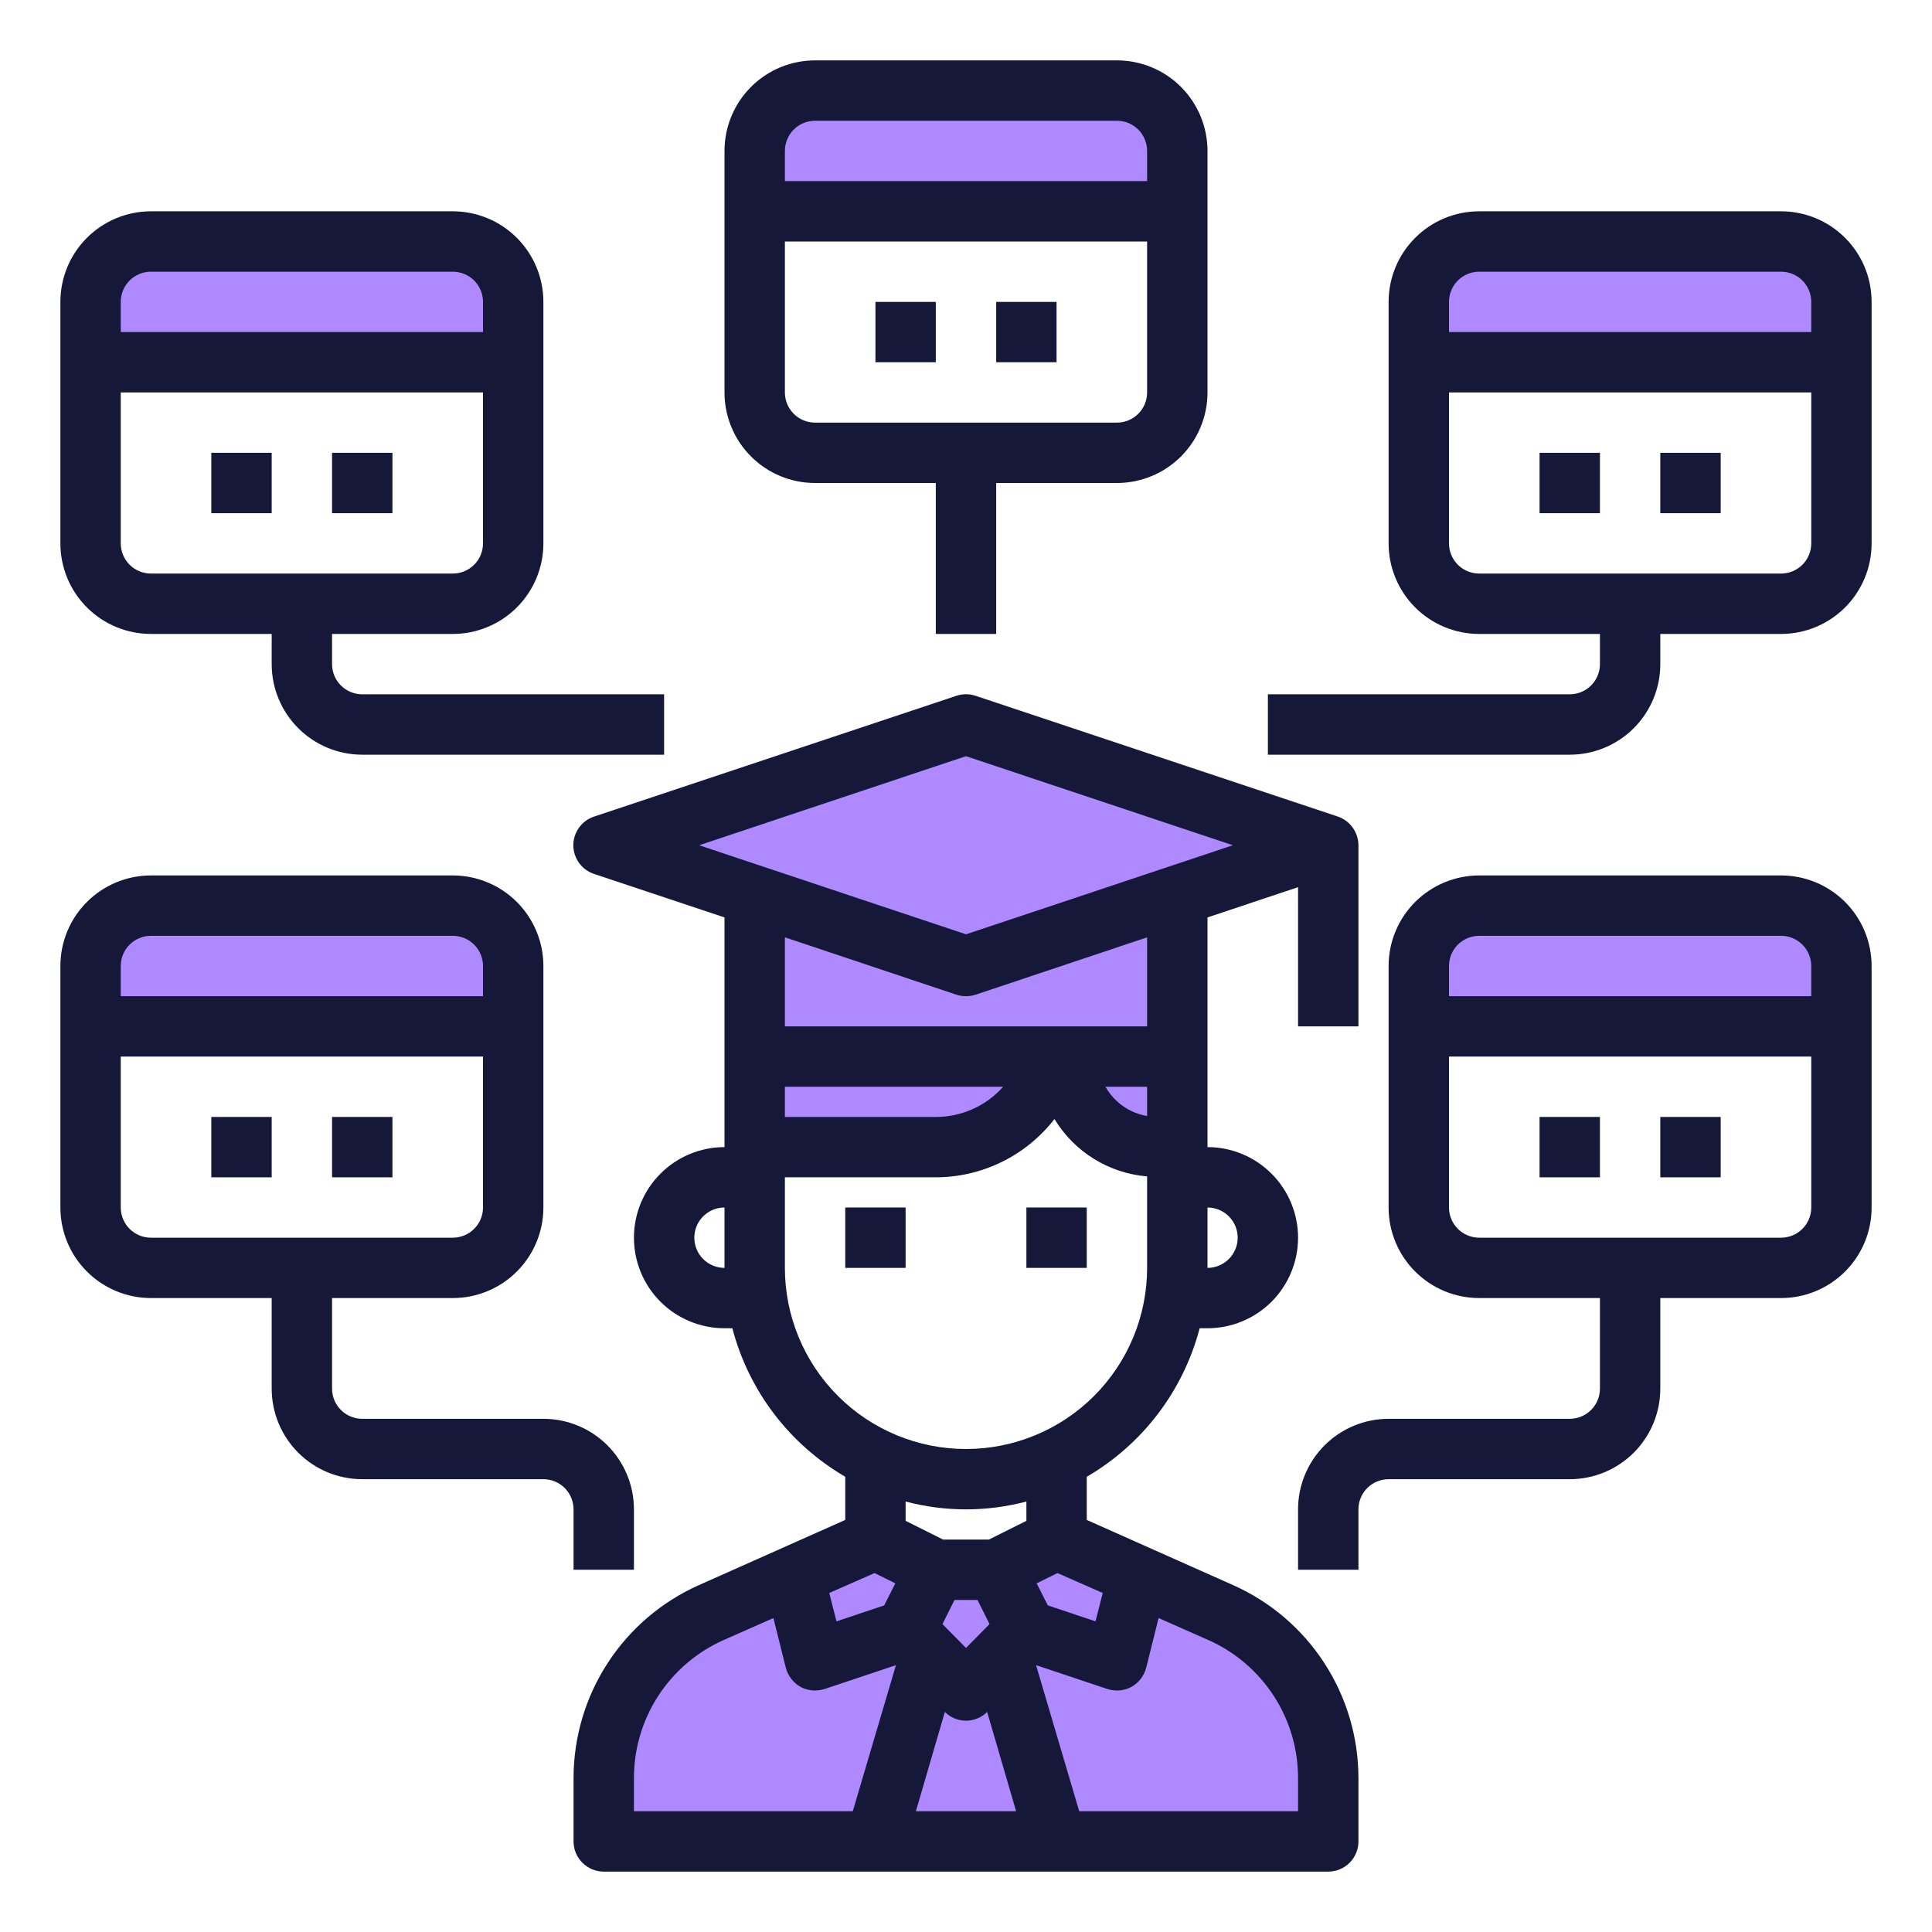 <svg width="70" height="70" viewBox="0 0 70 70" fill="none" xmlns="http://www.w3.org/2000/svg">
<path d="M66.719 35V37.188H51.406V35C51.408 34.42 51.639 33.865 52.049 33.455C52.459 33.045 53.014 32.814 53.594 32.812H64.531C65.111 32.814 65.666 33.045 66.076 33.455C66.486 33.865 66.717 34.42 66.719 35ZM66.719 10.938V13.125H51.406V10.938C51.408 10.358 51.639 9.802 52.049 9.393C52.459 8.983 53.014 8.752 53.594 8.75H64.531C65.111 8.752 65.666 8.983 66.076 9.393C66.486 9.802 66.717 10.358 66.719 10.938ZM48.125 64.422V66.719H38.281L36.291 59.959L37.188 59.062L40.469 60.156L41.234 57.094L44.231 58.428C45.39 58.944 46.375 59.785 47.066 60.848C47.757 61.912 48.125 63.153 48.125 64.422ZM48.125 30.625L42.656 32.452L35 35L27.344 32.452L21.875 30.625L35 26.25L48.125 30.625ZM42.656 38.281V41.562H41.934C41.204 41.56 40.495 41.315 39.919 40.865C39.342 40.416 38.932 39.788 38.752 39.08L38.555 38.281H42.656Z" fill="#AF89FF"/>
<path d="M42.656 32.452V38.281H27.344V32.452L35 35L42.656 32.452ZM42.656 5.469V7.656H27.344V5.469C27.346 4.889 27.576 4.334 27.986 3.924C28.396 3.514 28.952 3.283 29.531 3.281H40.469C41.048 3.283 41.604 3.514 42.014 3.924C42.423 4.334 42.654 4.889 42.656 5.469ZM41.234 57.094L40.469 60.156L37.188 59.062L36.094 56.875L38.281 55.781L41.234 57.094ZM36.291 59.959L38.281 66.719H31.719L33.709 59.959L35 61.25L36.291 59.959ZM27.344 38.281H38.139C37.898 39.221 37.351 40.053 36.585 40.647C35.818 41.241 34.876 41.563 33.906 41.562H27.344V38.281Z" fill="#AF89FF"/>
<path d="M36.094 56.875L37.188 59.062L36.291 59.959L35 61.25L33.709 59.959L32.812 59.062L33.906 56.875H36.094Z" fill="#AF89FF"/>
<path d="M33.906 56.875L32.812 59.062L29.531 60.156L28.766 57.094L31.719 55.781L33.906 56.875Z" fill="#AF89FF"/>
<path d="M33.709 59.959L31.719 66.719H21.875V64.422C21.875 63.153 22.243 61.912 22.934 60.848C23.625 59.785 24.61 58.944 25.769 58.428L28.766 57.094L29.531 60.156L32.812 59.062L33.709 59.959ZM18.594 35V37.188H3.281V35C3.283 34.42 3.514 33.865 3.924 33.455C4.334 33.045 4.889 32.814 5.469 32.812H16.406C16.986 32.814 17.541 33.045 17.951 33.455C18.361 33.865 18.592 34.42 18.594 35ZM18.594 10.938V13.125H3.281V10.938C3.283 10.358 3.514 9.802 3.924 9.393C4.334 8.983 4.889 8.752 5.469 8.75H16.406C16.986 8.752 17.541 8.983 17.951 9.393C18.361 9.802 18.592 10.358 18.594 10.938Z" fill="#AF89FF"/>
<path d="M30.625 43.75H32.812V45.938H30.625V43.75ZM37.188 43.75H39.375V45.938H37.188V43.75Z" fill="#151839"/>
<path d="M49.219 37.188V30.625C49.217 30.396 49.145 30.174 49.012 29.988C48.878 29.802 48.691 29.661 48.475 29.586L35.35 25.211C35.123 25.134 34.877 25.134 34.65 25.211L21.525 29.586C21.306 29.658 21.116 29.797 20.981 29.984C20.846 30.17 20.773 30.395 20.773 30.625C20.773 30.855 20.846 31.08 20.981 31.266C21.116 31.453 21.306 31.592 21.525 31.664L26.25 33.239V41.562C25.38 41.562 24.545 41.908 23.93 42.524C23.314 43.139 22.969 43.974 22.969 44.844C22.969 45.714 23.314 46.549 23.93 47.164C24.545 47.779 25.38 48.125 26.25 48.125H26.534C26.829 49.247 27.341 50.3 28.043 51.223C28.745 52.147 29.623 52.922 30.625 53.506V55.07L25.32 57.433C23.97 58.035 22.822 59.015 22.017 60.256C21.211 61.496 20.782 62.943 20.781 64.422V66.719C20.781 67.009 20.896 67.287 21.102 67.492C21.307 67.697 21.585 67.812 21.875 67.812H48.125C48.415 67.812 48.693 67.697 48.898 67.492C49.103 67.287 49.219 67.009 49.219 66.719V64.422C49.218 62.943 48.789 61.496 47.983 60.256C47.178 59.015 46.031 58.035 44.68 57.433L39.375 55.07V53.506C40.377 52.922 41.255 52.147 41.957 51.223C42.658 50.3 43.171 49.247 43.466 48.125H43.75C44.62 48.125 45.455 47.779 46.07 47.164C46.685 46.549 47.031 45.714 47.031 44.844C47.031 43.974 46.685 43.139 46.07 42.524C45.455 41.908 44.62 41.562 43.75 41.562V33.239L47.031 32.145V37.188H49.219ZM26.25 45.938C25.96 45.938 25.682 45.822 25.477 45.617C25.271 45.412 25.156 45.134 25.156 44.844C25.156 44.554 25.271 44.276 25.477 44.07C25.682 43.865 25.96 43.75 26.25 43.75V45.938ZM31.686 56.995L32.441 57.367L32.036 58.166L30.308 58.745L30.045 57.717L31.686 56.995ZM30.898 65.625H22.969V64.422C22.969 63.364 23.275 62.328 23.852 61.441C24.429 60.554 25.25 59.853 26.217 59.423L28.022 58.625L28.47 60.419C28.507 60.566 28.574 60.704 28.666 60.824C28.758 60.944 28.874 61.045 29.006 61.119C29.168 61.206 29.348 61.251 29.531 61.25C29.65 61.248 29.768 61.23 29.881 61.195L32.462 60.331L30.898 65.625ZM33.184 65.625L34.234 62.027C34.437 62.23 34.713 62.344 35 62.344C35.287 62.344 35.563 62.23 35.766 62.027L36.816 65.625H33.184ZM34.147 58.844L34.584 57.969H35.416L35.853 58.844L35 59.708L34.147 58.844ZM37.188 55.103L35.831 55.781H34.169L32.812 55.103V54.403C34.246 54.782 35.754 54.782 37.188 54.403V55.103ZM40.469 61.25C40.652 61.251 40.833 61.206 40.994 61.119C41.126 61.045 41.242 60.944 41.334 60.824C41.426 60.704 41.493 60.566 41.53 60.419L41.978 58.625L43.783 59.423C44.75 59.853 45.571 60.554 46.148 61.441C46.725 62.328 47.031 63.364 47.031 64.422V65.625H39.102L37.538 60.331L40.119 61.195C40.232 61.23 40.35 61.248 40.469 61.25ZM39.955 57.717L39.692 58.745L37.964 58.166L37.559 57.367L38.314 56.995L39.955 57.717ZM41.562 45.938C41.562 47.678 40.871 49.347 39.64 50.578C38.41 51.809 36.74 52.5 35 52.5C33.26 52.5 31.59 51.809 30.36 50.578C29.129 49.347 28.438 47.678 28.438 45.938V42.656H33.906C34.736 42.655 35.555 42.464 36.3 42.098C37.044 41.732 37.696 41.201 38.205 40.545C38.561 41.132 39.05 41.627 39.634 41.988C40.218 42.349 40.879 42.567 41.562 42.623V45.938ZM28.438 40.469V39.375H36.345C36.039 39.72 35.664 39.996 35.243 40.184C34.823 40.373 34.367 40.47 33.906 40.469H28.438ZM41.562 40.436C41.248 40.383 40.949 40.26 40.688 40.076C40.427 39.892 40.21 39.653 40.053 39.375H41.562V40.436ZM41.562 37.188H28.438V33.961L34.65 36.039C34.878 36.112 35.122 36.112 35.35 36.039L41.562 33.961V37.188ZM44.844 44.844C44.844 45.134 44.728 45.412 44.523 45.617C44.318 45.822 44.04 45.938 43.75 45.938V43.75C44.04 43.75 44.318 43.865 44.523 44.07C44.728 44.276 44.844 44.554 44.844 44.844ZM35 33.852L25.331 30.625L35 27.398L44.669 30.625L35 33.852ZM29.531 17.5H33.906V22.969H36.094V17.5H40.469C41.339 17.5 42.174 17.154 42.789 16.539C43.404 15.924 43.75 15.089 43.75 14.219V5.469C43.75 4.599 43.404 3.764 42.789 3.149C42.174 2.533 41.339 2.188 40.469 2.188H29.531C28.661 2.188 27.826 2.533 27.211 3.149C26.596 3.764 26.25 4.599 26.25 5.469V14.219C26.25 15.089 26.596 15.924 27.211 16.539C27.826 17.154 28.661 17.5 29.531 17.5ZM40.469 15.312H29.531C29.241 15.312 28.963 15.197 28.758 14.992C28.553 14.787 28.438 14.509 28.438 14.219V8.75H41.562V14.219C41.562 14.509 41.447 14.787 41.242 14.992C41.037 15.197 40.759 15.312 40.469 15.312ZM29.531 4.375H40.469C40.759 4.375 41.037 4.49 41.242 4.695C41.447 4.9 41.562 5.179 41.562 5.469V6.562H28.438V5.469C28.438 5.179 28.553 4.9 28.758 4.695C28.963 4.49 29.241 4.375 29.531 4.375ZM64.531 7.656H53.594C52.724 7.656 51.889 8.002 51.274 8.617C50.658 9.233 50.312 10.067 50.312 10.938V19.688C50.312 20.558 50.658 21.392 51.274 22.008C51.889 22.623 52.724 22.969 53.594 22.969H57.969V24.062C57.969 24.353 57.853 24.631 57.648 24.836C57.443 25.041 57.165 25.156 56.875 25.156H45.938V27.344H56.875C57.745 27.344 58.58 26.998 59.195 26.383C59.81 25.767 60.156 24.933 60.156 24.062V22.969H64.531C65.401 22.969 66.236 22.623 66.851 22.008C67.467 21.392 67.812 20.558 67.812 19.688V10.938C67.812 10.067 67.467 9.233 66.851 8.617C66.236 8.002 65.401 7.656 64.531 7.656ZM53.594 9.844H64.531C64.821 9.844 65.1 9.959 65.305 10.164C65.51 10.369 65.625 10.647 65.625 10.938V12.031H52.5V10.938C52.5 10.647 52.615 10.369 52.82 10.164C53.026 9.959 53.304 9.844 53.594 9.844ZM64.531 20.781H53.594C53.304 20.781 53.026 20.666 52.82 20.461C52.615 20.256 52.5 19.978 52.5 19.688V14.219H65.625V19.688C65.625 19.978 65.51 20.256 65.305 20.461C65.1 20.666 64.821 20.781 64.531 20.781ZM5.469 22.969H9.844V24.062C9.844 24.933 10.19 25.767 10.805 26.383C11.42 26.998 12.255 27.344 13.125 27.344H24.062V25.156H13.125C12.835 25.156 12.557 25.041 12.352 24.836C12.146 24.631 12.031 24.353 12.031 24.062V22.969H16.406C17.276 22.969 18.111 22.623 18.726 22.008C19.342 21.392 19.688 20.558 19.688 19.688V10.938C19.688 10.067 19.342 9.233 18.726 8.617C18.111 8.002 17.276 7.656 16.406 7.656H5.469C4.599 7.656 3.764 8.002 3.149 8.617C2.533 9.233 2.188 10.067 2.188 10.938V19.688C2.188 20.558 2.533 21.392 3.149 22.008C3.764 22.623 4.599 22.969 5.469 22.969ZM16.406 20.781H5.469C5.179 20.781 4.9 20.666 4.695 20.461C4.49 20.256 4.375 19.978 4.375 19.688V14.219H17.5V19.688C17.5 19.978 17.385 20.256 17.18 20.461C16.974 20.666 16.696 20.781 16.406 20.781ZM5.469 9.844H16.406C16.696 9.844 16.974 9.959 17.18 10.164C17.385 10.369 17.5 10.647 17.5 10.938V12.031H4.375V10.938C4.375 10.647 4.49 10.369 4.695 10.164C4.9 9.959 5.179 9.844 5.469 9.844Z" fill="#151839"/>
<path d="M64.531 31.719H53.594C52.724 31.719 51.889 32.065 51.274 32.68C50.658 33.295 50.312 34.13 50.312 35V43.75C50.312 44.62 50.658 45.455 51.274 46.07C51.889 46.685 52.724 47.031 53.594 47.031H57.969V50.312C57.969 50.603 57.853 50.881 57.648 51.086C57.443 51.291 57.165 51.406 56.875 51.406H50.312C49.442 51.406 48.608 51.752 47.992 52.367C47.377 52.983 47.031 53.817 47.031 54.688V56.875H49.219V54.688C49.219 54.397 49.334 54.119 49.539 53.914C49.744 53.709 50.022 53.594 50.312 53.594H56.875C57.745 53.594 58.58 53.248 59.195 52.633C59.81 52.017 60.156 51.183 60.156 50.312V47.031H64.531C65.401 47.031 66.236 46.685 66.851 46.07C67.467 45.455 67.812 44.62 67.812 43.75V35C67.812 34.13 67.467 33.295 66.851 32.68C66.236 32.065 65.401 31.719 64.531 31.719ZM53.594 33.906H64.531C64.821 33.906 65.1 34.022 65.305 34.227C65.51 34.432 65.625 34.71 65.625 35V36.094H52.5V35C52.5 34.71 52.615 34.432 52.82 34.227C53.026 34.022 53.304 33.906 53.594 33.906ZM64.531 44.844H53.594C53.304 44.844 53.026 44.728 52.82 44.523C52.615 44.318 52.5 44.04 52.5 43.75V38.281H65.625V43.75C65.625 44.04 65.51 44.318 65.305 44.523C65.1 44.728 64.821 44.844 64.531 44.844ZM20.781 56.875H22.969V54.688C22.969 53.817 22.623 52.983 22.008 52.367C21.392 51.752 20.558 51.406 19.688 51.406H13.125C12.835 51.406 12.557 51.291 12.352 51.086C12.146 50.881 12.031 50.603 12.031 50.312V47.031H16.406C17.276 47.031 18.111 46.685 18.726 46.07C19.342 45.455 19.688 44.62 19.688 43.75V35C19.688 34.13 19.342 33.295 18.726 32.68C18.111 32.065 17.276 31.719 16.406 31.719H5.469C4.599 31.719 3.764 32.065 3.149 32.68C2.533 33.295 2.188 34.13 2.188 35V43.75C2.188 44.62 2.533 45.455 3.149 46.07C3.764 46.685 4.599 47.031 5.469 47.031H9.844V50.312C9.844 51.183 10.19 52.017 10.805 52.633C11.42 53.248 12.255 53.594 13.125 53.594H19.688C19.978 53.594 20.256 53.709 20.461 53.914C20.666 54.119 20.781 54.397 20.781 54.688V56.875ZM5.469 33.906H16.406C16.696 33.906 16.974 34.022 17.18 34.227C17.385 34.432 17.5 34.71 17.5 35V36.094H4.375V35C4.375 34.71 4.49 34.432 4.695 34.227C4.9 34.022 5.179 33.906 5.469 33.906ZM4.375 43.75V38.281H17.5V43.75C17.5 44.04 17.385 44.318 17.18 44.523C16.974 44.728 16.696 44.844 16.406 44.844H5.469C5.179 44.844 4.9 44.728 4.695 44.523C4.49 44.318 4.375 44.04 4.375 43.75ZM31.719 10.938H33.906V13.125H31.719V10.938ZM36.094 10.938H38.281V13.125H36.094V10.938ZM55.781 16.406H57.969V18.594H55.781V16.406ZM60.156 16.406H62.344V18.594H60.156V16.406Z" fill="#151839"/>
<path d="M60.156 40.469H62.344V42.656H60.156V40.469ZM55.781 40.469H57.969V42.656H55.781V40.469ZM12.031 16.406H14.219V18.594H12.031V16.406ZM7.656 16.406H9.844V18.594H7.656V16.406ZM12.031 40.469H14.219V42.656H12.031V40.469ZM7.656 40.469H9.844V42.656H7.656V40.469Z" fill="#151839"/>
</svg>
